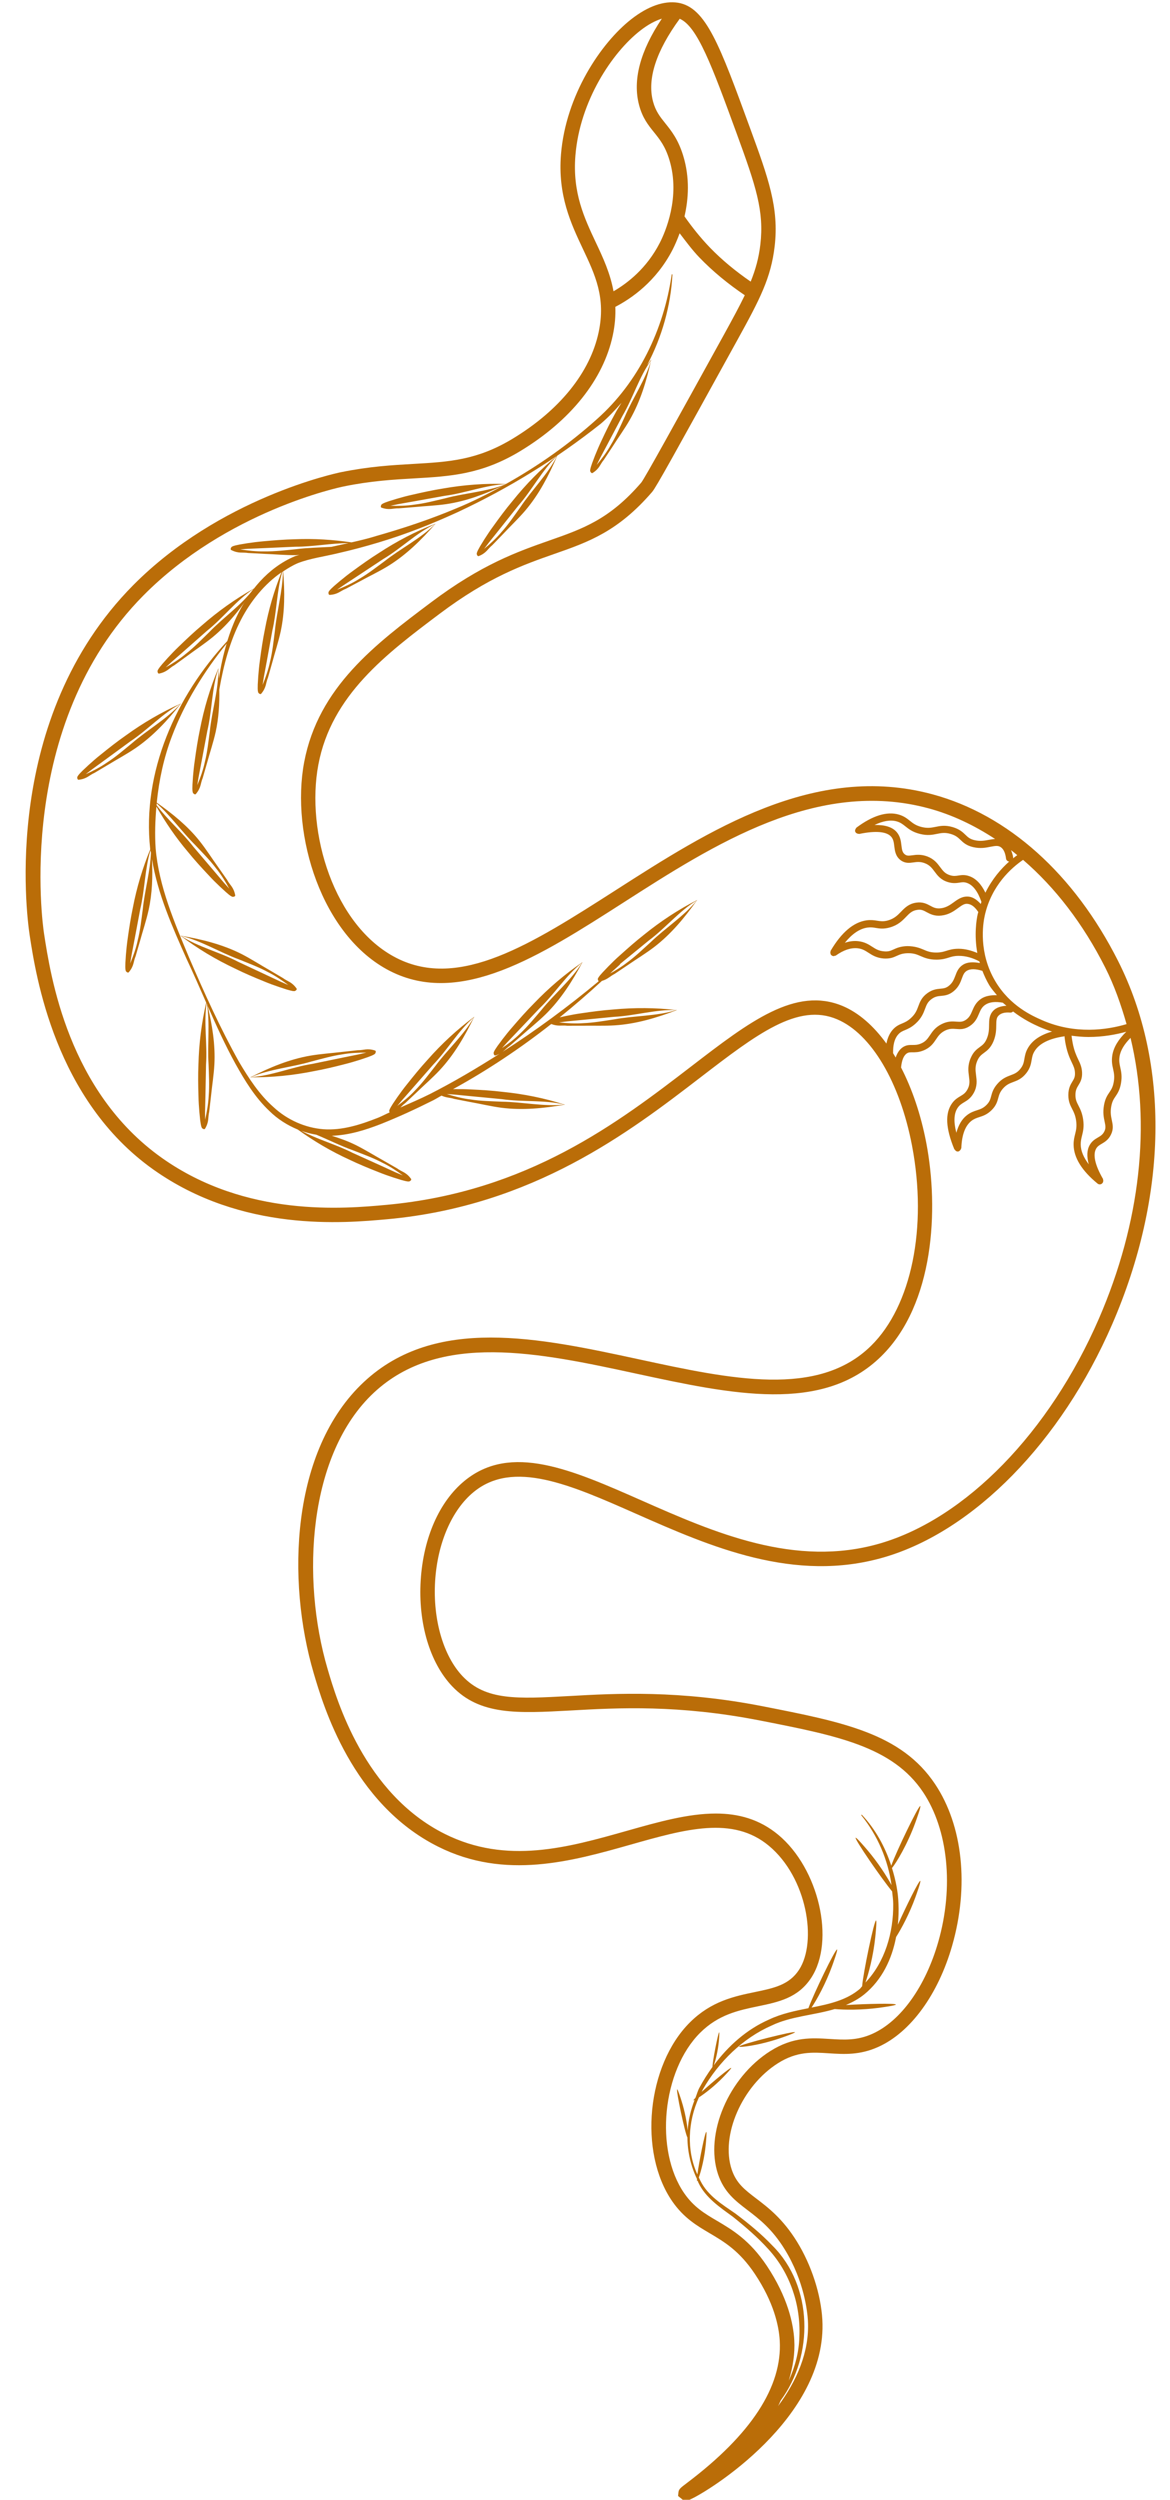 <?xml version="1.0" encoding="UTF-8"?><svg xmlns="http://www.w3.org/2000/svg" xmlns:xlink="http://www.w3.org/1999/xlink" height="86.5" preserveAspectRatio="xMidYMid meet" version="1.0" viewBox="26.5 5.7 40.5 86.5" width="40.5" zoomAndPan="magnify"><g><g fill="#BA6D08" id="change1_1"><path d="M65.205,38.956c-1.521-3.013-3.805-5.063-6.429-5.771c-4.072-1.1-7.735,1.249-10.969,3.322 c-2.897,1.855-5.399,3.458-7.586,2.34c-2.161-1.104-3.142-4.35-2.701-6.687c0.453-2.407,2.357-3.838,4.2-5.223 c1.69-1.271,2.901-1.695,3.97-2.07c1.182-0.414,2.201-0.772,3.386-2.147c0.133-0.153,0.763-1.292,2.956-5.268 c0.776-1.407,1.154-2.133,1.283-3.228c0.156-1.334-0.222-2.37-0.851-4.09c-1.048-2.869-1.526-4.178-2.492-4.339 c-0.489-0.076-1.041,0.118-1.617,0.567c-1.057,0.824-2.27,2.639-2.436,4.676c-0.116,1.422,0.346,2.4,0.753,3.264 c0.431,0.911,0.803,1.699,0.551,2.891c-0.295,1.394-1.351,2.702-2.973,3.685c-1.234,0.748-2.209,0.804-3.442,0.875 c-0.72,0.041-1.535,0.088-2.508,0.287c-0.17,0.035-4.196,0.889-7.192,3.912c-4.565,4.61-3.695,11.355-3.581,12.111 c0.216,1.406,0.871,5.688,4.283,8.108c3.073,2.179,6.602,1.854,8.11,1.717c5.04-0.463,8.377-3.025,10.813-4.896 c1.964-1.509,3.386-2.599,4.744-2.021c1.18,0.499,2.173,2.174,2.593,4.372c0.54,2.828-0.016,5.546-1.417,6.925 c-1.835,1.807-4.848,1.158-8.038,0.468c-3.465-0.747-7.045-1.521-9.516,0.782c-2.538,2.366-2.682,6.883-1.741,10.077 c0.329,1.117,1.327,4.516,4.309,6.006c2.317,1.16,4.629,0.505,6.667-0.072c1.893-0.536,3.53-1,4.781,0.041 c1.32,1.097,1.683,3.314,1.043,4.293c-0.343,0.522-0.864,0.631-1.525,0.768c-0.709,0.147-1.512,0.314-2.252,1.051 c-1.49,1.483-1.787,4.494-0.608,6.195c0.395,0.57,0.851,0.84,1.293,1.1c0.505,0.299,1.027,0.606,1.562,1.406 c0.661,0.99,0.834,1.805,0.863,2.313c0.091,1.59-0.99,3.246-3.213,4.923c-0.235,0.178-0.284,0.215-0.295,0.336l-0.011,0.114 l0.242,0.197l0.161-0.069c0.632-0.269,4.777-2.83,4.591-6.226c-0.05-0.879-0.376-1.887-0.874-2.695 c-0.488-0.794-1.001-1.186-1.413-1.499c-0.401-0.306-0.691-0.527-0.851-1.005c-0.392-1.173,0.357-2.892,1.603-3.679 c0.654-0.413,1.191-0.38,1.761-0.342c0.527,0.033,1.072,0.069,1.718-0.225c1.113-0.504,2.066-1.813,2.55-3.502 c0.59-2.06,0.369-4.148-0.59-5.586c-1.171-1.755-3.182-2.149-5.964-2.695c-2.887-0.566-5.088-0.446-6.691-0.355 c-1.81,0.099-2.902,0.162-3.705-0.688c-0.667-0.705-1.03-1.966-0.948-3.29c0.081-1.309,0.578-2.46,1.33-3.078 c1.371-1.131,3.342-0.26,5.627,0.75c2.564,1.132,5.473,2.413,8.591,1.503c3.103-0.908,6.124-3.994,7.886-8.054 C66.922,47.095,66.998,42.512,65.205,38.956z M65.031,42.693c0.028,0.13,0.056,0.252,0.022,0.446 c-0.031,0.181-0.087,0.263-0.15,0.358c-0.07,0.103-0.149,0.22-0.189,0.452c-0.044,0.25-0.007,0.423,0.023,0.563 c0.029,0.14,0.048,0.225-0.012,0.343c-0.056,0.109-0.128,0.152-0.22,0.206c-0.095,0.056-0.201,0.118-0.281,0.255 c-0.104,0.177-0.108,0.403-0.036,0.673c-0.176-0.232-0.276-0.461-0.279-0.684c-0.001-0.117,0.021-0.208,0.045-0.305 c0.036-0.144,0.077-0.307,0.04-0.563c-0.034-0.229-0.103-0.363-0.163-0.481c-0.06-0.118-0.104-0.203-0.104-0.364 c0-0.169,0.048-0.248,0.104-0.34c0.064-0.105,0.137-0.225,0.125-0.45c-0.01-0.182-0.069-0.308-0.133-0.441 c-0.064-0.137-0.138-0.292-0.191-0.563c-0.021-0.107-0.032-0.193-0.04-0.259c0.201,0.026,0.398,0.044,0.587,0.044 c0.507,0,0.956-0.085,1.309-0.182c-0.269,0.26-0.444,0.536-0.487,0.829C64.972,42.427,65.002,42.563,65.031,42.693z M59.604,44.897c-0.1-0.387-0.085-0.682,0.054-0.874c0.063-0.089,0.134-0.131,0.214-0.18c0.108-0.064,0.23-0.138,0.333-0.321 c0.132-0.237,0.105-0.438,0.082-0.615c-0.021-0.159-0.041-0.31,0.043-0.502c0.066-0.151,0.141-0.205,0.234-0.274 c0.107-0.079,0.229-0.169,0.325-0.397c0.092-0.22,0.095-0.409,0.097-0.562c0.002-0.165,0.006-0.255,0.08-0.328 c0.081-0.083,0.213-0.122,0.405-0.105c0.04,0.003,0.072-0.014,0.096-0.039c0.362,0.278,0.707,0.443,0.903,0.529 c0.149,0.065,0.299,0.121,0.446,0.166c-0.393,0.113-0.671,0.297-0.824,0.553c-0.091,0.148-0.112,0.276-0.132,0.389 c-0.021,0.122-0.037,0.218-0.135,0.343c-0.108,0.139-0.212,0.178-0.342,0.227c-0.142,0.054-0.301,0.114-0.465,0.306 c-0.141,0.164-0.177,0.299-0.209,0.418c-0.029,0.109-0.053,0.196-0.163,0.306c-0.113,0.112-0.213,0.145-0.328,0.182 c-0.105,0.035-0.226,0.073-0.354,0.176C59.792,44.429,59.676,44.637,59.604,44.897z M57.504,42.293 c-0.029-0.05-0.059-0.101-0.089-0.148c-0.005-0.269,0.041-0.492,0.17-0.641c0.077-0.09,0.146-0.119,0.24-0.158 c0.099-0.042,0.221-0.093,0.368-0.226c0.208-0.188,0.275-0.368,0.329-0.514c0.052-0.138,0.089-0.237,0.227-0.337 c0.122-0.089,0.217-0.098,0.326-0.108c0.13-0.012,0.277-0.026,0.447-0.171c0.168-0.143,0.227-0.304,0.274-0.434 c0.043-0.117,0.074-0.202,0.168-0.262c0.123-0.077,0.308-0.072,0.542,0.001c0.063,0.161,0.136,0.324,0.233,0.488 c0.082,0.138,0.178,0.24,0.27,0.354c-0.212-0.005-0.404,0.025-0.552,0.127c-0.177,0.121-0.243,0.276-0.302,0.413 c-0.053,0.124-0.098,0.23-0.223,0.314c-0.116,0.075-0.194,0.069-0.322,0.061c-0.133-0.01-0.3-0.023-0.516,0.086 c-0.219,0.109-0.317,0.255-0.403,0.384c-0.085,0.125-0.152,0.225-0.324,0.293c-0.118,0.047-0.199,0.043-0.283,0.044 c-0.101,0-0.206-0.003-0.328,0.075C57.64,42.01,57.559,42.133,57.504,42.293z M61.14,35.014c0.099,0.066,0.16,0.199,0.184,0.395 c0.007,0.058,0.054,0.098,0.109,0.104c-0.279,0.245-0.589,0.602-0.823,1.077c-0.146-0.303-0.334-0.498-0.566-0.575 c-0.154-0.053-0.27-0.034-0.369-0.019c-0.092,0.015-0.171,0.026-0.288-0.01c-0.172-0.052-0.245-0.15-0.338-0.274 c-0.099-0.133-0.21-0.284-0.45-0.376c-0.215-0.08-0.382-0.06-0.517-0.04c-0.131,0.016-0.19,0.023-0.261-0.032 c-0.085-0.066-0.1-0.157-0.118-0.311c-0.017-0.144-0.036-0.307-0.157-0.452c-0.151-0.183-0.414-0.262-0.775-0.253 c0.288-0.139,0.547-0.188,0.77-0.125c0.132,0.038,0.21,0.101,0.3,0.172c0.117,0.093,0.249,0.198,0.501,0.261 c0.266,0.067,0.442,0.03,0.597-0.002c0.146-0.029,0.272-0.054,0.468,0.003c0.179,0.052,0.254,0.124,0.341,0.207 c0.096,0.092,0.204,0.195,0.438,0.25c0.25,0.058,0.446,0.019,0.606-0.014C60.958,34.969,61.05,34.953,61.14,35.014z M61.498,35.117c0.072,0.056,0.143,0.115,0.215,0.174c-0.048,0.034-0.096,0.071-0.148,0.113c0.001-0.009,0.008-0.016,0.007-0.025 C61.56,35.276,61.528,35.197,61.498,35.117z M60.33,38.676c-0.213-0.088-0.428-0.146-0.645-0.146c-0.003,0-0.007,0-0.01,0 c-0.192,0.001-0.309,0.038-0.412,0.07c-0.093,0.029-0.181,0.058-0.334,0.061c-0.009,0-0.017,0-0.024,0 c-0.205,0-0.316-0.048-0.444-0.104c-0.137-0.058-0.298-0.116-0.551-0.119c-0.237,0.006-0.372,0.066-0.479,0.116 c-0.103,0.046-0.177,0.081-0.33,0.066c-0.184-0.015-0.289-0.082-0.41-0.16s-0.259-0.166-0.475-0.191 c-0.153-0.02-0.311,0.001-0.472,0.055c0.252-0.311,0.514-0.49,0.784-0.527c0.12-0.016,0.204-0.002,0.293,0.013 c0.121,0.02,0.263,0.043,0.472-0.015c0.29-0.079,0.44-0.233,0.572-0.37c0.115-0.119,0.207-0.214,0.38-0.239 c0.146-0.026,0.224,0.02,0.332,0.078c0.12,0.064,0.272,0.146,0.512,0.117c0.258-0.029,0.433-0.155,0.572-0.257 c0.145-0.104,0.232-0.169,0.352-0.145c0.121,0.019,0.236,0.109,0.344,0.271c0.002,0.003,0.007,0.003,0.009,0.006 c-0.006,0.026-0.017,0.049-0.022,0.075C60.3,37.527,60.217,38.048,60.33,38.676z M64.759,39.183 c0.312,0.618,0.544,1.278,0.737,1.955c-0.676,0.2-1.783,0.364-2.926-0.138c-0.33-0.146-1.104-0.484-1.615-1.343 c-0.588-0.987-0.431-1.989-0.368-2.272c0.233-1.056,0.935-1.662,1.327-1.931C63.021,36.407,63.991,37.662,64.759,39.183z M51.997,10.311c0.669,1.831,0.959,2.69,0.822,3.856c-0.054,0.458-0.162,0.853-0.334,1.278c-0.512-0.353-0.994-0.745-1.421-1.189 c-0.317-0.33-0.605-0.692-0.87-1.068c0.138-0.597,0.191-1.333-0.047-2.107c-0.172-0.559-0.409-0.854-0.619-1.116 c-0.179-0.223-0.333-0.415-0.424-0.755c-0.207-0.785,0.113-1.75,0.925-2.861C50.64,6.617,51.14,7.966,51.997,10.311z M47.125,14.09c-0.398-0.846-0.812-1.721-0.707-3.009c0.154-1.887,1.271-3.563,2.245-4.322c0.262-0.205,0.514-0.341,0.747-0.414 c-0.751,1.122-1.017,2.127-0.788,2.991c0.116,0.443,0.319,0.696,0.517,0.941c0.199,0.248,0.388,0.482,0.53,0.949 c0.398,1.295-0.152,2.531-0.331,2.879c-0.452,0.88-1.111,1.39-1.601,1.675C47.624,15.157,47.375,14.617,47.125,14.09z M55.674,40.513c-1.635-0.688-3.226,0.535-5.243,2.085c-2.521,1.936-5.659,4.345-10.555,4.794 c-1.452,0.133-4.854,0.446-7.776-1.627c-3.239-2.298-3.849-6.278-4.078-7.776c-0.044-0.291-1.027-7.17,3.442-11.684 c2.89-2.917,6.773-3.74,6.937-3.773c0.938-0.192,1.734-0.238,2.437-0.278c1.252-0.072,2.333-0.134,3.674-0.946 c1.74-1.055,2.878-2.479,3.201-4.009c0.075-0.354,0.099-0.678,0.087-0.981c0.552-0.287,1.415-0.874,1.984-1.982 c0.068-0.134,0.156-0.328,0.242-0.564c0.218,0.284,0.431,0.574,0.678,0.832c0.473,0.492,1.007,0.927,1.577,1.312 c-0.185,0.384-0.419,0.814-0.713,1.349c-1.711,3.101-2.744,4.973-2.87,5.133c-1.097,1.273-2.013,1.595-3.173,2.002 c-1.103,0.387-2.352,0.825-4.105,2.144c-1.918,1.44-3.9,2.931-4.391,5.529c-0.473,2.514,0.605,6.017,2.965,7.224 c2.442,1.248,5.184-0.505,8.084-2.364c3.146-2.018,6.714-4.303,10.568-3.261c0.806,0.218,1.573,0.583,2.299,1.059 c-0.068,0.005-0.136,0.016-0.202,0.028c-0.152,0.029-0.311,0.059-0.502,0.015c-0.168-0.038-0.236-0.104-0.322-0.187 c-0.097-0.093-0.206-0.197-0.443-0.267c-0.255-0.075-0.433-0.04-0.588-0.008c-0.144,0.028-0.278,0.056-0.486,0.005 c-0.199-0.05-0.3-0.129-0.405-0.214c-0.102-0.081-0.207-0.165-0.388-0.217c-0.409-0.116-0.903,0.034-1.465,0.454 c-0.006,0.005-0.006,0.013-0.011,0.019c-0.012,0.013-0.018,0.024-0.023,0.039C56.103,34.41,56.1,34.424,56.1,34.44 c0,0.008-0.006,0.014-0.004,0.021c0.002,0.011,0.012,0.017,0.017,0.026c0.003,0.008,0.001,0.017,0.006,0.023 c0.004,0.005,0.01,0.004,0.014,0.008c0.013,0.015,0.027,0.021,0.046,0.027c0.016,0.006,0.028,0.009,0.045,0.008 c0.008,0,0.013,0.006,0.021,0.004c0.574-0.119,0.957-0.082,1.109,0.103c0.074,0.089,0.087,0.196,0.102,0.321 c0.02,0.161,0.041,0.344,0.212,0.479c0.156,0.122,0.311,0.102,0.449,0.083c0.118-0.017,0.237-0.033,0.393,0.026 c0.173,0.065,0.25,0.17,0.34,0.29c0.101,0.136,0.215,0.29,0.466,0.365c0.174,0.053,0.299,0.032,0.398,0.018 c0.085-0.014,0.153-0.025,0.252,0.008c0.211,0.071,0.381,0.294,0.506,0.657c-0.009,0.023-0.014,0.051-0.022,0.074 c-0.121-0.133-0.251-0.229-0.397-0.252c-0.226-0.031-0.384,0.08-0.535,0.19c-0.129,0.093-0.261,0.189-0.454,0.211 c-0.159,0.02-0.258-0.03-0.364-0.089c-0.123-0.065-0.261-0.14-0.488-0.106c-0.257,0.039-0.392,0.179-0.522,0.313 c-0.12,0.124-0.234,0.241-0.459,0.304c-0.153,0.041-0.252,0.026-0.365,0.008c-0.099-0.016-0.214-0.034-0.366-0.014 c-0.453,0.063-0.872,0.417-1.247,1.054c-0.004,0.008-0.001,0.016-0.003,0.023c-0.006,0.016-0.008,0.028-0.007,0.045 s0.003,0.03,0.011,0.045c0.003,0.008,0,0.016,0.005,0.022c0.005,0.008,0.016,0.008,0.021,0.014 c0.007,0.007,0.008,0.017,0.017,0.021c0.011,0.006,0.022,0.006,0.033,0.009c0.006,0.002,0.01,0.004,0.016,0.005 c0.005,0.001,0.01,0.004,0.015,0.004c0.008,0,0.013-0.011,0.021-0.012c0.018-0.003,0.036-0.001,0.052-0.012 c0.271-0.192,0.52-0.276,0.759-0.25c0.158,0.019,0.256,0.081,0.369,0.154c0.13,0.084,0.278,0.179,0.523,0.199 c0.223,0.014,0.339-0.036,0.455-0.09c0.101-0.045,0.195-0.089,0.382-0.093c0.008,0,0.017,0,0.025,0c0.189,0,0.297,0.046,0.42,0.1 c0.135,0.058,0.287,0.123,0.545,0.123c0.009,0,0.019,0,0.028,0c0.189-0.004,0.304-0.04,0.405-0.072 c0.098-0.031,0.183-0.058,0.338-0.059c0.002,0,0.005,0,0.008,0c0.236,0,0.476,0.066,0.71,0.192 c0.006,0.019,0.012,0.037,0.018,0.057c-0.227-0.042-0.429-0.039-0.582,0.056c-0.165,0.104-0.22,0.254-0.269,0.387 C59.52,39.589,59.479,39.7,59.36,39.8c-0.109,0.094-0.193,0.102-0.309,0.112c-0.121,0.012-0.271,0.025-0.449,0.154 c-0.199,0.144-0.258,0.301-0.314,0.453c-0.051,0.138-0.1,0.268-0.263,0.415c-0.115,0.104-0.203,0.141-0.297,0.181 c-0.106,0.044-0.217,0.091-0.333,0.225c-0.109,0.127-0.175,0.288-0.211,0.471C56.743,41.202,56.233,40.75,55.674,40.513z M64.537,51.334c-1.705,3.927-4.604,6.905-7.568,7.772c-2.941,0.86-5.762-0.383-8.249-1.48c-2.435-1.074-4.539-2.005-6.146-0.679 c-0.869,0.716-1.42,1.968-1.511,3.435c-0.092,1.479,0.313,2.85,1.084,3.664c0.962,1.015,2.272,0.942,4.096,0.843 c1.666-0.094,3.743-0.206,6.568,0.347c2.663,0.522,4.588,0.9,5.644,2.482c0.865,1.298,1.066,3.279,0.525,5.172 c-0.443,1.549-1.294,2.739-2.276,3.184c-0.532,0.242-0.992,0.212-1.479,0.181c-0.626-0.039-1.27-0.08-2.061,0.419 c-1.446,0.913-2.275,2.863-1.81,4.259c0.208,0.624,0.604,0.925,1.022,1.244c0.398,0.304,0.85,0.648,1.29,1.363 c0.676,1.099,0.783,2.162,0.8,2.461c0.061,1.088-0.396,2.099-1.034,2.959c0.036-0.066,0.061-0.132,0.093-0.198 c1.142-1.543,1.13-3.946-0.287-5.356c-0.396-0.416-0.831-0.771-1.285-1.112c-0.466-0.322-0.945-0.613-1.202-1.12 c-0.023-0.041-0.039-0.085-0.061-0.127c0.076-0.21,0.197-0.662,0.242-1.159c0.007-0.071,0.039-0.414,0.016-0.417 c-0.042-0.006-0.246,1.012-0.308,1.473c-0.384-0.84-0.326-1.835,0.054-2.668c0.203-0.132,0.53-0.379,0.844-0.703 c0.051-0.053,0.289-0.3,0.273-0.317c-0.025-0.026-0.644,0.485-1.022,0.829c0.015-0.028,0.026-0.059,0.042-0.086 c0.55-0.956,1.384-1.774,2.384-2.211c0.66-0.318,1.442-0.35,2.179-0.568c0.341,0.03,0.927,0.038,1.543-0.045 c0.101-0.014,0.577-0.078,0.574-0.111c-0.004-0.049-1.016-0.027-1.73,0.017c0.22-0.094,0.434-0.207,0.633-0.367 c0.622-0.506,0.961-1.23,1.105-1.988c0.185-0.29,0.46-0.802,0.67-1.38c0.034-0.096,0.198-0.548,0.167-0.562 c-0.044-0.019-0.483,0.865-0.776,1.517c0.023-0.242,0.032-0.485,0.021-0.722c-0.012-0.423-0.101-0.837-0.225-1.239 c0.143-0.168,0.536-0.816,0.813-1.583c0.034-0.096,0.198-0.548,0.167-0.562c-0.06-0.024-0.843,1.6-1.005,2.064 c-0.214-0.656-0.552-1.27-1.022-1.767l-0.019,0.017c0.566,0.698,0.927,1.544,1.051,2.421c-0.167-0.306-0.462-0.771-0.839-1.215 c-0.066-0.077-0.378-0.443-0.404-0.424c-0.05,0.039,0.912,1.438,1.263,1.857c0.014,0.145,0.038,0.289,0.038,0.435 c0.012,0.992-0.289,2.014-0.962,2.72c0.11-0.311,0.271-0.907,0.34-1.564c0.01-0.101,0.061-0.579,0.027-0.585 c-0.065-0.01-0.45,1.839-0.481,2.277c-0.03,0.028-0.051,0.066-0.083,0.094c-0.464,0.392-1.055,0.521-1.668,0.643 c0.182-0.271,0.487-0.818,0.716-1.448c0.034-0.096,0.198-0.549,0.168-0.562c-0.059-0.024-0.812,1.535-0.993,2.032 c-0.458,0.091-0.924,0.186-1.357,0.39c-0.78,0.342-1.419,0.916-1.918,1.586c0.056-0.15,0.143-0.477,0.176-0.838 c0.005-0.052,0.027-0.3,0.011-0.302c-0.035-0.006-0.237,1.035-0.233,1.197c-0.166,0.229-0.315,0.467-0.448,0.712 c-0.063,0.113-0.093,0.239-0.142,0.358c-0.046,0.047-0.077,0.083-0.071,0.09c0.002,0.003,0.03-0.014,0.043-0.019 c-0.132,0.342-0.218,0.695-0.239,1.059c-0.024-0.248-0.09-0.637-0.216-1.034c-0.022-0.069-0.126-0.397-0.148-0.391 c-0.05,0.013,0.273,1.54,0.354,1.666c0.004,0.497,0.117,0.987,0.332,1.437c-0.002,0.041-0.002,0.069,0.005,0.071 c0.003,0.001,0.01-0.009,0.016-0.018c0.011,0.021,0.013,0.045,0.024,0.066c0.247,0.531,0.76,0.867,1.199,1.189 c0.434,0.347,0.863,0.716,1.231,1.125c0.745,0.815,1.117,1.919,1.069,3.024c-0.014,0.526-0.149,1.041-0.369,1.521 c0.147-0.472,0.219-0.941,0.192-1.409c-0.033-0.569-0.225-1.477-0.948-2.563c-0.597-0.893-1.195-1.246-1.723-1.558 c-0.432-0.254-0.804-0.474-1.137-0.954c-1.036-1.496-0.763-4.248,0.552-5.557c0.634-0.63,1.328-0.774,2-0.914 c0.713-0.148,1.386-0.288,1.842-0.984c0.841-1.285,0.265-3.783-1.141-4.951c-0.652-0.541-1.381-0.735-2.162-0.735 c-0.962,0-2.002,0.294-3.076,0.598c-2.047,0.579-4.163,1.178-6.308,0.106c-2.785-1.393-3.738-4.634-4.051-5.699 c-0.928-3.149-0.676-7.448,1.603-9.571c2.278-2.122,5.731-1.379,9.068-0.658c3.325,0.718,6.466,1.396,8.495-0.602 c1.842-1.813,1.989-5.105,1.557-7.374c-0.19-0.996-0.493-1.876-0.874-2.615c0.023-0.245,0.089-0.418,0.203-0.49 c0.06-0.038,0.106-0.035,0.189-0.036c0.092,0,0.215,0.004,0.379-0.062c0.244-0.097,0.348-0.25,0.439-0.386 c0.079-0.118,0.148-0.22,0.308-0.301c0.154-0.076,0.265-0.068,0.385-0.059c0.14,0.012,0.294,0.023,0.48-0.104 c0.187-0.124,0.255-0.283,0.314-0.423c0.052-0.121,0.096-0.226,0.214-0.307c0.146-0.1,0.354-0.121,0.613-0.074 c0.041,0.041,0.082,0.067,0.123,0.105c-0.188,0.012-0.344,0.059-0.449,0.165c-0.148,0.149-0.15,0.328-0.152,0.502 c-0.002,0.144-0.004,0.293-0.077,0.468c-0.069,0.165-0.146,0.222-0.243,0.293c-0.104,0.076-0.222,0.162-0.314,0.376 c-0.112,0.256-0.086,0.456-0.063,0.634c0.022,0.166,0.039,0.297-0.053,0.461c-0.069,0.125-0.146,0.171-0.242,0.229 c-0.092,0.055-0.195,0.116-0.289,0.247c-0.248,0.345-0.222,0.865,0.079,1.592c0.002,0.006,0.011,0.004,0.014,0.009 c0.021,0.037,0.052,0.066,0.097,0.068c0.002,0,0.004,0,0.005,0c0.016,0,0.032-0.003,0.048-0.01 c0.008-0.003,0.009-0.012,0.016-0.016c0.015-0.01,0.024-0.021,0.034-0.035c0.009-0.013,0.014-0.023,0.018-0.038 c0.002-0.008,0.01-0.013,0.01-0.021c0.016-0.453,0.133-0.769,0.346-0.938c0.094-0.073,0.179-0.101,0.276-0.133 c0.128-0.041,0.272-0.088,0.427-0.242c0.158-0.157,0.196-0.296,0.229-0.419c0.029-0.106,0.054-0.198,0.157-0.32 c0.123-0.143,0.234-0.185,0.363-0.233c0.141-0.053,0.299-0.113,0.451-0.307c0.137-0.175,0.162-0.324,0.185-0.455 c0.018-0.104,0.032-0.193,0.099-0.302c0.158-0.265,0.502-0.438,1.021-0.516c0.007-0.001,0.009-0.008,0.016-0.009 c0.007,0.07,0.019,0.171,0.043,0.294c0.061,0.302,0.145,0.479,0.212,0.622c0.059,0.124,0.102,0.215,0.108,0.348 c0.009,0.147-0.032,0.215-0.088,0.307c-0.063,0.104-0.141,0.231-0.141,0.47c0,0.222,0.066,0.352,0.131,0.478 c0.055,0.106,0.11,0.216,0.138,0.403c0.03,0.209-0.001,0.335-0.034,0.468c-0.026,0.107-0.055,0.219-0.053,0.369 c0.006,0.448,0.285,0.9,0.829,1.344c0.023,0.02,0.052,0.028,0.079,0.028c0.021,0,0.043-0.006,0.063-0.017 c0.008-0.005,0.009-0.015,0.016-0.021c0.006-0.005,0.014-0.003,0.019-0.009c0.006-0.008,0.004-0.018,0.008-0.026 c0.008-0.015,0.012-0.026,0.014-0.043c0.001-0.017-0.001-0.03-0.007-0.046c-0.002-0.009,0.002-0.019-0.003-0.026 c-0.277-0.479-0.358-0.842-0.236-1.051c0.048-0.081,0.111-0.119,0.192-0.166c0.102-0.06,0.229-0.135,0.316-0.31 c0.1-0.197,0.066-0.354,0.033-0.507c-0.027-0.131-0.057-0.266-0.021-0.468c0.031-0.18,0.086-0.261,0.15-0.355 c0.07-0.104,0.149-0.222,0.189-0.455c0.042-0.243,0.007-0.402-0.024-0.543c-0.026-0.119-0.05-0.223-0.027-0.374 c0.032-0.225,0.173-0.442,0.381-0.652C66.346,44.577,65.987,47.991,64.537,51.334z" fill="inherit"/><path d="M44.242,23.035c-0.235,0.281-0.453,0.575-0.667,0.874c-0.109,0.147-0.211,0.301-0.31,0.456l-0.146,0.237 l-0.068,0.124l-0.032,0.068l-0.014,0.047c-0.013,0.022,0.016,0.115,0.063,0.103c0.273-0.107,0.313-0.25,0.471-0.377l0.383-0.396 c0.25-0.268,0.519-0.521,0.759-0.802c0.48-0.564,0.818-1.219,1.113-1.906C45.212,21.939,44.702,22.462,44.242,23.035z M44.518,23.243c-0.212,0.295-0.415,0.6-0.66,0.87c-0.168,0.202-0.406,0.423-0.6,0.579l0.164-0.216l0.341-0.426l0.681-0.855 c0.475-0.541,0.827-1.232,1.335-1.711C45.465,22.109,44.914,22.648,44.518,23.243z" fill="inherit"/><path d="M38.714,25.457c-0.149,0.107-0.294,0.222-0.436,0.339l-0.212,0.18l-0.104,0.097l-0.052,0.056l-0.028,0.04 c-0.019,0.017-0.021,0.114,0.028,0.117c0.294-0.018,0.375-0.142,0.564-0.213l0.486-0.258c0.321-0.176,0.655-0.334,0.97-0.526 c0.632-0.389,1.156-0.906,1.648-1.469c-0.699,0.272-1.347,0.611-1.961,1.014C39.309,25.027,39.01,25.24,38.714,25.457z M41.561,23.834c-0.492,0.497-1.184,0.84-1.744,1.282c-0.293,0.215-0.581,0.441-0.896,0.623c-0.223,0.142-0.52,0.277-0.752,0.366 l0.002-0.002l0.223-0.153l0.456-0.3l0.912-0.603C40.38,24.681,40.928,24.132,41.561,23.834z" fill="inherit"/><path d="M32.535,28.72l0.446-0.323c0.293-0.219,0.603-0.422,0.887-0.655c0.572-0.473,1.021-1.058,1.431-1.683 c-0.655,0.366-1.25,0.792-1.803,1.275c-0.28,0.235-0.547,0.487-0.811,0.743c-0.133,0.127-0.26,0.26-0.385,0.396l-0.185,0.208 l-0.089,0.109l-0.044,0.063l-0.022,0.043c-0.017,0.02-0.005,0.117,0.045,0.113C32.294,28.95,32.357,28.816,32.535,28.72z M32.436,28.609l0.41-0.359l0.82-0.723c0.563-0.45,1.03-1.069,1.614-1.451c-0.418,0.561-1.056,0.995-1.55,1.511 c-0.26,0.253-0.514,0.518-0.802,0.741c-0.201,0.171-0.476,0.347-0.693,0.466l0.001-0.001L32.436,28.609z" fill="inherit"/><path d="M32.765,30.043c-0.687,0.306-1.316,0.676-1.911,1.107c-0.3,0.209-0.588,0.436-0.873,0.667 c-0.145,0.114-0.282,0.235-0.419,0.359l-0.203,0.19l-0.099,0.102l-0.049,0.058l-0.026,0.041c-0.019,0.018-0.016,0.116,0.034,0.116 c0.293-0.032,0.368-0.159,0.554-0.24l0.473-0.281c0.313-0.191,0.638-0.365,0.943-0.572C31.801,31.171,32.3,30.629,32.765,30.043z M30.199,32.089c-0.216,0.152-0.506,0.303-0.734,0.402l0.003-0.002l0.215-0.164l0.441-0.321l0.882-0.646 c0.601-0.397,1.122-0.972,1.739-1.3c-0.468,0.521-1.142,0.896-1.681,1.364C30.783,31.652,30.506,31.893,30.199,32.089z" fill="inherit"/><path d="M36.423,39.94l0.137,0.037l0.073,0.016l0.049,0.003c0.024,0.007,0.109-0.043,0.086-0.087 c-0.169-0.24-0.317-0.245-0.478-0.368l-0.474-0.279c-0.319-0.182-0.629-0.383-0.957-0.551c-0.662-0.334-1.378-0.51-2.114-0.635 c0.599,0.453,1.226,0.827,1.891,1.14c0.328,0.163,0.666,0.306,1.006,0.444c0.169,0.071,0.342,0.134,0.517,0.193L36.423,39.94z M34.745,38.982c-0.638-0.335-1.393-0.515-1.977-0.897c0.681,0.159,1.334,0.568,2.005,0.814c0.336,0.137,0.68,0.264,1,0.438 c0.237,0.116,0.508,0.297,0.705,0.448h-0.001l-0.248-0.109l-0.494-0.231L34.745,38.982z" fill="inherit"/><path d="M37.363,42.766c0.36-0.065,0.717-0.151,1.072-0.243c0.178-0.044,0.354-0.097,0.53-0.152l0.263-0.089 l0.133-0.051l0.068-0.032l0.041-0.026c0.023-0.009,0.062-0.1,0.017-0.12c-0.279-0.093-0.4-0.008-0.603-0.012l-0.547,0.059 c-0.364,0.044-0.732,0.067-1.097,0.129c-0.73,0.126-1.41,0.411-2.076,0.75C35.916,42.985,36.643,42.911,37.363,42.766z M37.285,42.43c0.351-0.091,0.703-0.194,1.063-0.245c0.259-0.049,0.584-0.064,0.832-0.061l0,0l-0.264,0.061l-0.535,0.108 l-1.07,0.221c-0.712,0.111-1.425,0.416-2.122,0.458C35.831,42.693,36.6,42.632,37.285,42.43z" fill="inherit"/><path d="M47.954,38.762c-0.138,0.121-0.27,0.25-0.398,0.381l-0.192,0.201L47.27,39.45l-0.046,0.061L47.2,39.553 c-0.015,0.017-0.005,0.077,0.026,0.099c-1.061,0.884-2.17,1.702-3.328,2.444c0.089-0.067,0.151-0.142,0.25-0.208l0.416-0.361 c0.272-0.244,0.563-0.474,0.825-0.731c0.528-0.521,0.923-1.144,1.275-1.803c-0.62,0.423-1.174,0.899-1.683,1.43 c-0.258,0.26-0.501,0.534-0.74,0.813c-0.122,0.138-0.236,0.281-0.349,0.428l-0.166,0.224l-0.079,0.117l-0.038,0.065l-0.018,0.045 c-0.015,0.021,0.006,0.117,0.055,0.109c0.062-0.019,0.108-0.04,0.151-0.063c-0.783,0.497-1.58,0.972-2.407,1.392 c-0.337,0.171-0.686,0.315-1.03,0.472c0.05-0.051,0.097-0.102,0.162-0.148l0.4-0.377c0.263-0.256,0.543-0.496,0.795-0.765 c0.507-0.543,0.875-1.181,1.201-1.853c-0.603,0.447-1.137,0.945-1.623,1.496c-0.248,0.271-0.479,0.555-0.707,0.842 c-0.115,0.143-0.225,0.291-0.331,0.442l-0.156,0.229l-0.074,0.121l-0.035,0.066l-0.017,0.046 c-0.008,0.012-0.001,0.043,0.013,0.069c-0.137,0.059-0.268,0.131-0.405,0.186c-0.61,0.241-1.248,0.444-1.89,0.396 c-0.637-0.05-1.252-0.326-1.728-0.768c-0.489-0.432-0.854-0.995-1.191-1.563c-0.647-1.158-1.198-2.377-1.725-3.6 c-0.511-1.225-1.048-2.468-1.161-3.784c-0.032-0.482-0.016-0.968,0.026-1.45c0.318,0.554,0.673,1.073,1.08,1.555 c0.23,0.284,0.478,0.556,0.729,0.822c0.124,0.136,0.255,0.265,0.389,0.392l0.205,0.188l0.108,0.092l0.061,0.044l0.043,0.023 c0.02,0.017,0.117,0.006,0.114-0.043c-0.054-0.29-0.187-0.355-0.28-0.534l-0.315-0.451c-0.214-0.298-0.411-0.609-0.641-0.898 c-0.416-0.522-0.933-0.939-1.481-1.326c0.079-0.782,0.244-1.556,0.525-2.293c0.44-1.165,1.108-2.235,1.894-3.212 c-0.118,0.398-0.209,0.804-0.266,1.213c-0.006-0.118-0.012-0.236-0.021-0.355c-0.291,0.692-0.497,1.393-0.637,2.114 c-0.075,0.359-0.131,0.722-0.18,1.085c-0.027,0.182-0.046,0.364-0.061,0.549l-0.018,0.277l-0.003,0.142l0.004,0.075l0.009,0.048 c0,0.025,0.068,0.096,0.105,0.062c0.191-0.224,0.159-0.368,0.239-0.554l0.152-0.528c0.097-0.354,0.215-0.703,0.296-1.063 c0.107-0.485,0.136-0.976,0.127-1.471c0.147-0.842,0.363-1.673,0.754-2.423c0.334-0.643,0.811-1.229,1.397-1.635 c-0.256,0.645-0.446,1.296-0.571,1.966c-0.074,0.359-0.127,0.722-0.175,1.086c-0.026,0.182-0.043,0.364-0.057,0.549l-0.017,0.277 l-0.002,0.142l0.004,0.075l0.01,0.048c-0.001,0.026,0.068,0.095,0.104,0.062c0.19-0.225,0.157-0.369,0.236-0.555l0.15-0.53 c0.095-0.354,0.211-0.704,0.29-1.064c0.148-0.687,0.145-1.385,0.088-2.089c0.162-0.106,0.327-0.208,0.505-0.284 c0.43-0.167,0.917-0.229,1.39-0.344c0.476-0.108,0.948-0.234,1.415-0.375c0.935-0.28,1.843-0.64,2.728-1.046 c1.766-0.823,3.426-1.846,4.958-3.062c0.26-0.221,0.493-0.467,0.715-0.724c-0.065,0.114-0.141,0.222-0.202,0.338 c-0.179,0.319-0.339,0.649-0.494,0.982c-0.079,0.165-0.151,0.335-0.22,0.506l-0.099,0.26l-0.045,0.135l-0.019,0.073l-0.006,0.048 c-0.008,0.024,0.037,0.111,0.082,0.09c0.249-0.156,0.261-0.304,0.393-0.458l0.303-0.459c0.196-0.31,0.413-0.608,0.597-0.929 c0.368-0.644,0.579-1.35,0.741-2.079c-0.052,0.062-0.094,0.129-0.144,0.191c0.515-0.972,0.82-2.055,0.877-3.139l-0.025-0.003 c-0.275,1.916-1.153,3.737-2.592,5.013c-0.956,0.858-2.019,1.61-3.147,2.241c-0.738-0.024-1.456,0.031-2.17,0.156 c-0.361,0.057-0.72,0.135-1.077,0.218c-0.18,0.039-0.357,0.087-0.534,0.139l-0.266,0.082l-0.134,0.048l-0.068,0.03l-0.042,0.025 c-0.024,0.009-0.064,0.098-0.021,0.12c0.277,0.1,0.4,0.018,0.603,0.026l0.549-0.045c0.364-0.035,0.733-0.049,1.099-0.102 c0.684-0.101,1.323-0.343,1.952-0.635c-0.526,0.289-1.063,0.559-1.619,0.786c-0.892,0.375-1.811,0.681-2.738,0.945 c-0.291,0.092-0.585,0.162-0.879,0.228c-0.656-0.095-1.305-0.136-1.958-0.108c-0.366,0.008-0.732,0.037-1.098,0.071 c-0.183,0.016-0.365,0.039-0.548,0.066l-0.273,0.046l-0.139,0.03l-0.073,0.021l-0.044,0.02c-0.025,0.006-0.077,0.089-0.036,0.116 c0.261,0.136,0.395,0.071,0.594,0.106l0.55,0.029c0.365,0.013,0.733,0.049,1.103,0.045c0.04-0.001,0.078-0.006,0.118-0.008 c-0.051,0.016-0.1,0.026-0.15,0.043c-0.949,0.4-1.613,1.227-2.031,2.111c-0.127,0.268-0.227,0.545-0.314,0.825 c-1.771,1.902-2.96,4.531-2.67,7.197c0,0.004,0.002,0.008,0.002,0.012c-0.271,0.661-0.47,1.329-0.602,2.018 c-0.075,0.358-0.131,0.721-0.181,1.085c-0.026,0.182-0.045,0.364-0.06,0.548l-0.018,0.278l-0.003,0.142l0.004,0.075l0.009,0.048 c-0.001,0.025,0.068,0.095,0.105,0.062c0.191-0.224,0.158-0.368,0.238-0.554l0.153-0.528c0.097-0.354,0.215-0.703,0.296-1.063 c0.13-0.586,0.147-1.18,0.118-1.778c0.199,1.22,0.706,2.353,1.199,3.46c0.235,0.5,0.456,1.007,0.679,1.513 c-0.164,0.711-0.251,1.418-0.269,2.133c-0.016,0.366-0.011,0.733,0.001,1.1c0.003,0.184,0.015,0.367,0.031,0.551l0.027,0.276 l0.021,0.141l0.016,0.074l0.017,0.046c0.004,0.025,0.083,0.082,0.114,0.043c0.151-0.252,0.096-0.39,0.145-0.586l0.063-0.546 c0.037-0.365,0.097-0.729,0.117-1.098c0.035-0.684-0.074-1.354-0.234-2.022c0.299,0.678,0.605,1.353,0.964,2.005 c0.325,0.583,0.68,1.167,1.18,1.637c0.276,0.272,0.613,0.486,0.977,0.637c0.568,0.408,1.157,0.754,1.783,1.04 c0.33,0.158,0.669,0.298,1.011,0.432c0.17,0.069,0.344,0.131,0.519,0.188l0.266,0.083l0.137,0.036l0.074,0.015l0.049,0.002 c0.024,0.007,0.108-0.044,0.084-0.087c-0.171-0.239-0.319-0.242-0.48-0.363l-0.478-0.274c-0.32-0.178-0.633-0.375-0.963-0.539 c-0.268-0.132-0.546-0.232-0.828-0.319c0.589-0.018,1.155-0.194,1.686-0.4c0.625-0.248,1.232-0.528,1.831-0.829 c0.098-0.049,0.188-0.109,0.285-0.16c0.164,0.078,0.287,0.064,0.44,0.114l0.54,0.105c0.361,0.064,0.72,0.151,1.086,0.2 c0.735,0.095,1.469,0.021,2.205-0.106c-0.716-0.228-1.432-0.371-2.162-0.444c-0.364-0.044-0.73-0.066-1.097-0.083 c-0.184-0.011-0.367-0.013-0.552-0.011l-0.063,0.002c1.196-0.656,2.33-1.414,3.401-2.255c0.233,0.091,0.363,0.036,0.55,0.06 l0.551-0.001c0.366-0.006,0.735,0.011,1.104-0.013c0.74-0.048,1.445-0.261,2.144-0.527c-0.746-0.087-1.477-0.089-2.208-0.021 c-0.365,0.027-0.729,0.075-1.092,0.129c-0.182,0.025-0.362,0.059-0.543,0.096l-0.215,0.048c0.502-0.405,0.989-0.825,1.462-1.262 c0.204-0.059,0.285-0.165,0.441-0.243l0.457-0.306c0.302-0.209,0.617-0.399,0.911-0.623c0.589-0.451,1.058-1.02,1.49-1.629 c-0.669,0.342-1.277,0.745-1.848,1.208C48.502,38.273,48.227,38.516,47.954,38.762z M44.04,41.787l0.376-0.395l0.753-0.793 c0.521-0.498,0.932-1.156,1.479-1.589c-0.367,0.596-0.963,1.085-1.41,1.643c-0.235,0.275-0.466,0.561-0.732,0.81 c-0.184,0.186-0.424,0.366-0.63,0.505L44.04,41.787z M33.764,30.997c-0.049,0.359-0.086,0.724-0.175,1.077 c-0.054,0.258-0.161,0.565-0.26,0.794v-0.001l0.044-0.268l0.102-0.535l0.202-1.075c0.166-0.7,0.153-1.476,0.379-2.137 C34.071,29.552,33.836,30.286,33.764,30.997z M48.124,20.128c-0.153,0.329-0.297,0.666-0.486,0.978 c-0.128,0.23-0.322,0.492-0.484,0.682l0.001-0.002l0.122-0.242l0.256-0.481l0.511-0.967c0.366-0.62,0.584-1.364,0.995-1.929 C48.846,18.838,48.403,19.471,48.124,20.128z M41.918,22.941c-0.354,0.083-0.708,0.178-1.069,0.22 c-0.261,0.042-0.586,0.05-0.834,0.039h0.001l0.265-0.054l0.537-0.095l1.076-0.194c0.707-0.093,1.42-0.375,2.111-0.403 c-0.006,0.003-0.011,0.007-0.017,0.01C43.349,22.713,42.595,22.76,41.918,22.941z M36.738,24.705 c-0.361,0.035-0.726,0.081-1.09,0.075c-0.265,0.007-0.589-0.028-0.834-0.072h0.003l0.271-0.018l0.545-0.023l1.092-0.049 c0.608,0.003,1.237-0.123,1.837-0.124c-0.196,0.042-0.393,0.087-0.591,0.129C37.559,24.647,37.14,24.653,36.738,24.705z M36.016,27.524c-0.047,0.359-0.082,0.725-0.17,1.078c-0.053,0.259-0.159,0.567-0.256,0.797v-0.003l0.043-0.268l0.1-0.536 l0.195-1.075c0.154-0.663,0.154-1.388,0.341-2.024c0.007-0.005,0.016-0.009,0.023-0.014 C36.287,26.148,36.081,26.848,36.016,27.524z M33.253,34.936c0.249,0.265,0.509,0.522,0.728,0.814 c0.167,0.204,0.338,0.48,0.454,0.701l-0.001-0.001l-0.18-0.202l-0.353-0.416l-0.709-0.833c-0.388-0.502-0.899-0.937-1.272-1.437 c0.002-0.02,0.003-0.04,0.006-0.061C32.402,33.923,32.797,34.482,33.253,34.936z M31.442,37.165 c-0.049,0.36-0.086,0.725-0.176,1.078c-0.053,0.259-0.162,0.566-0.26,0.795v-0.002l0.045-0.268l0.102-0.536l0.202-1.074 c0.158-0.666,0.16-1.397,0.354-2.036c0.003,0.028,0.012,0.056,0.016,0.083C31.701,35.849,31.509,36.517,31.442,37.165z M33.719,42.527c0.012,0.363,0.034,0.729,0.005,1.092c-0.011,0.264-0.066,0.585-0.126,0.827v-0.002v-0.271l0.013-0.545 l0.021-1.093c0.048-0.702-0.082-1.445,0.019-2.122c0.004,0.009,0.008,0.019,0.013,0.028 C33.771,41.109,33.676,41.842,33.719,42.527z M39.735,45.934c0.237,0.112,0.51,0.29,0.708,0.439l0,0l-0.249-0.105l-0.496-0.227 l-0.996-0.45c-0.569-0.29-1.224-0.466-1.776-0.763c0.171,0.063,0.345,0.107,0.524,0.137c0.427,0.177,0.851,0.391,1.279,0.543 C39.067,45.641,39.413,45.763,39.735,45.934z M40.41,43.779l0.36-0.41l0.72-0.822c0.5-0.519,0.884-1.192,1.414-1.646 c-0.343,0.609-0.918,1.122-1.342,1.697c-0.225,0.285-0.443,0.58-0.699,0.839c-0.177,0.193-0.411,0.384-0.611,0.53L40.41,43.779z M42.783,43.63l1.088,0.104c0.713,0.104,1.483,0.021,2.162,0.188c-0.694,0.077-1.447-0.091-2.162-0.1 c-0.362-0.017-0.729-0.021-1.089-0.078c-0.263-0.03-0.58-0.111-0.816-0.188h0.004l0.271,0.021L42.783,43.63z M46.12,41.044 l0.543-0.052l1.088-0.106c0.72-0.035,1.461-0.264,2.158-0.232c-0.667,0.21-1.438,0.189-2.141,0.318 c-0.358,0.054-0.719,0.119-1.083,0.133c-0.264,0.021-0.589,0.002-0.836-0.028h0.002L46.12,41.044z M50.62,36.856 c-0.438,0.544-1.092,0.956-1.604,1.453c-0.269,0.243-0.532,0.498-0.828,0.712c-0.166,0.131-0.378,0.261-0.571,0.366 c0.114-0.108,0.236-0.209,0.35-0.319l-0.007-0.008l0.148-0.121l0.846-0.691C49.532,37.818,50.021,37.217,50.62,36.856z" fill="inherit"/><path d="M53.549,76.214c0.081-0.028,0.468-0.164,0.469-0.191c0.004-0.062-1.924,0.424-1.934,0.494 C52.078,76.56,52.776,76.483,53.549,76.214z" fill="inherit"/></g></g></svg>
